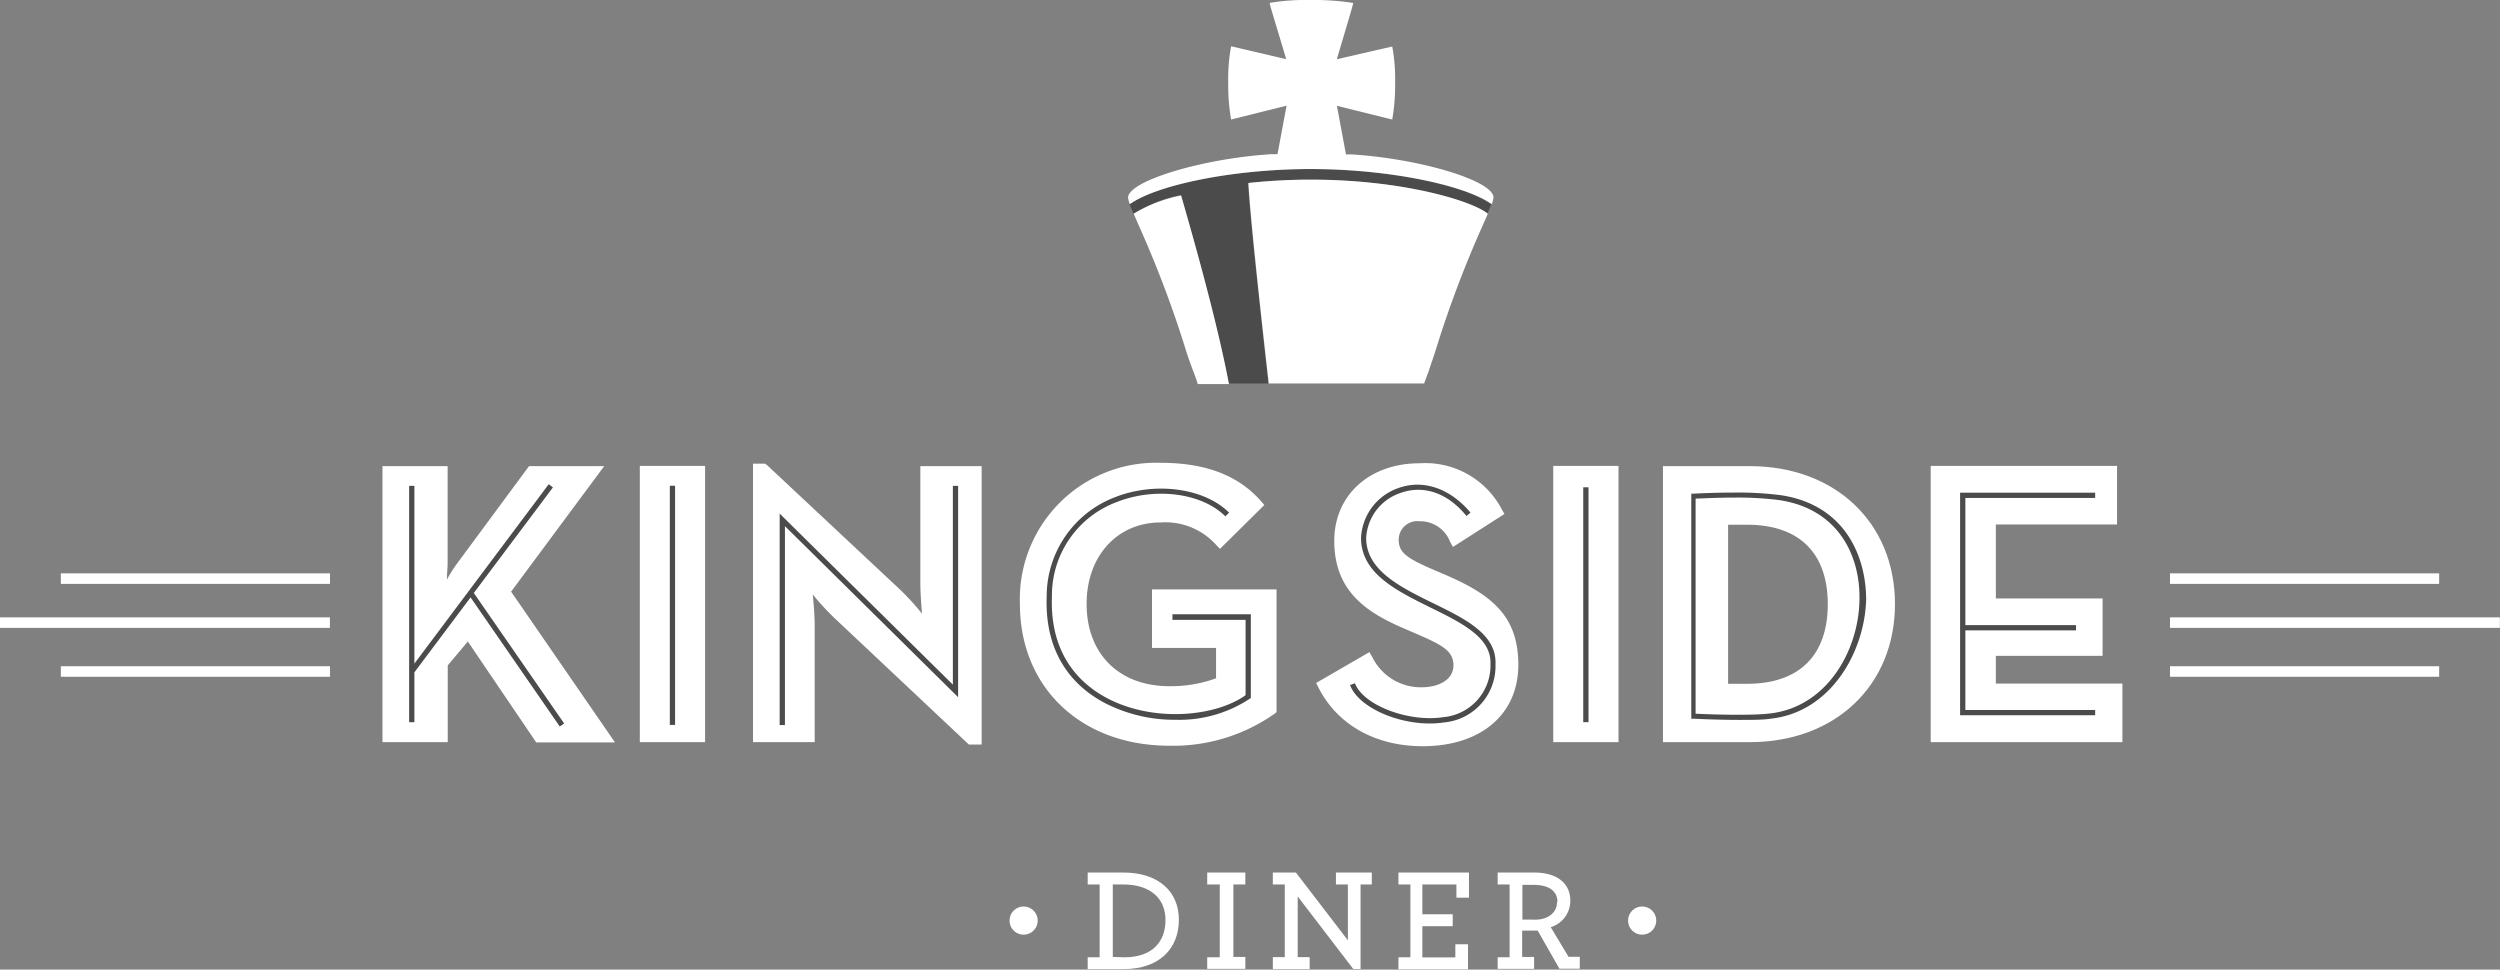 <svg xmlns="http://www.w3.org/2000/svg" viewBox="0 0 209.16 81.12"><rect x="0" y="0" width="209.16" height="81.12" fill="#808080" stroke="none"/><defs><style>.a{fill:#4b4b4b;}.b{fill:#fff;}</style></defs><title>kingside-logo</title><path class="a" d="M94.85,17.88a12,12,0,0,1,3.94-1.57c.57,1.92,2.93,10,4,15.77h3.33c-.52-4.59-1.55-13.83-1.7-16.77a48.68,48.68,0,0,1,5.21-.28c7.65,0,13.49,1.76,14.82,2.85l.32-.79c-2.24-1.61-8.64-2.94-15.14-2.94s-12.89,1.33-15.13,2.94Z"/><path class="b" d="M94.85,17.88l.4.93a92.58,92.58,0,0,1,3.94,10.4c.23.74.45,1.34.67,1.92.12.31.24.63.35,1h2.61c-1.1-5.81-3.46-13.85-4-15.77A12,12,0,0,0,94.85,17.88Z"/><path class="b" d="M113.11,12.92l-.5,0-.76-4.07L116.48,10a16.57,16.57,0,0,0,.24-3.11,14.71,14.71,0,0,0-.24-3l-4.64,1.07.32-1.07c.58-1.95,1-3.35,1.06-3.64A21.24,21.24,0,0,0,109.65,0a18.52,18.52,0,0,0-3.42.24c0,.16.22.83,1.06,3.64l.32,1.07L103,3.87a14.85,14.85,0,0,0-.24,3A16.54,16.54,0,0,0,103,10l4.64-1.16-.76,4.06-.5,0c-5.7.35-11.86,2.2-12,3.59a1.79,1.79,0,0,0,.15.59c2.25-1.61,8.64-2.94,15.13-2.94s12.89,1.33,15.14,2.94a1.74,1.74,0,0,0,.15-.59C124.84,15.1,118.86,13.29,113.11,12.92Z"/><path class="b" d="M120.14,29.21a92.56,92.56,0,0,1,3.94-10.42l.4-.91c-1.33-1.09-7.17-2.85-14.82-2.85a48.68,48.68,0,0,0-5.21.28c.15,2.94,1.18,12.18,1.7,16.77h13c.12-.34.24-.66.37-1C119.7,30.52,119.92,29.93,120.14,29.21Z"/><rect class="b" x="5.09" y="47.97" width="22.52" height="0.88"/><rect class="b" x="5.09" y="55.74" width="22.52" height="0.88"/><rect class="b" y="51.65" width="27.6" height="0.88"/><rect class="b" x="181.55" y="47.97" width="22.52" height="0.88"/><rect class="b" x="181.55" y="55.74" width="22.52" height="0.88"/><rect class="b" x="181.55" y="51.65" width="27.6" height="0.88"/><path class="b" d="M50.55,39H44.26l-6,8.12a12.43,12.43,0,0,0-.87,1.37c0-.49.06-1,.06-1.37V39H32V62.09h5.46V55.67l1.68-2,5.72,8.44h6.59L42.76,49.5Z"/><rect class="b" x="53.53" y="38.98" width="5.46" height="23.11"/><path class="b" d="M77,48.74c0,.78.07,1.78.14,2.6a21.94,21.94,0,0,0-1.73-1.91L64.17,38.91,64,38.79H63V62.09h5.16V52.34c0-.8-.08-1.79-.16-2.6a23.36,23.36,0,0,0,1.74,1.9L80.93,62.17l.13.12h1.07V39H77Z"/><path class="b" d="M96.38,54.21h5.36v2.54a11.06,11.06,0,0,1-3.91.66c-4.2,0-6.92-2.7-6.92-6.88,0-4,2.55-6.82,6.2-6.82a5.71,5.71,0,0,1,4.65,1.89l.31.32,3.71-3.67-.27-.31c-1.9-2.17-4.65-3.22-8.41-3.22A11.41,11.41,0,0,0,85.33,50.54c0,7,5.14,11.85,12.5,11.85a14.73,14.73,0,0,0,8.81-2.68l.16-.13V49.31H96.38Z"/><path class="b" d="M120.71,48l-1.14-.49c-2-.89-2.55-1.35-2.55-2.38a1.56,1.56,0,0,1,1.75-1.52,2.68,2.68,0,0,1,2.56,1.74l.23.41L125.87,43l-.21-.36a7.23,7.23,0,0,0-6.89-3.88c-4.2,0-7.14,2.67-7.14,6.49,0,4.26,2.77,6,5.76,7.3l1.14.49c2.13.93,3.07,1.4,3.07,2.64,0,1.09-1.07,1.82-2.67,1.82a4.51,4.51,0,0,1-4.14-2.57l-.22-.37-4.46,2.58.19.37c1.58,3.12,4.76,4.92,8.73,4.92,4.87,0,8-2.67,8-6.81S124.73,49.7,120.71,48Z"/><rect class="b" x="129.95" y="38.98" width="5.46" height="23.11"/><path class="b" d="M146.4,39h-7.27V62.09h7.27c7.15,0,12.14-4.75,12.14-11.55S153.55,39,146.4,39Zm-1.82,4.9h1.59c4.35,0,6.75,2.36,6.75,6.65s-2.4,6.66-6.75,6.66h-1.59Z"/><polygon class="b" points="166.98 57.19 166.98 54.87 175.91 54.87 175.91 50.07 166.98 50.07 166.98 43.88 177.12 43.88 177.12 38.98 161.53 38.98 161.53 62.09 177.57 62.09 177.57 57.19 166.98 57.19"/><path class="b" d="M91,80.09h1V74H91V73h3c2.86,0,4.63,1.54,4.63,3.95S97,81.08,94,81.08H91Zm3.09,0c2.26,0,3.42-1.25,3.42-3.12S96.16,74,94,74h-.9v6.06Z"/><path class="b" d="M101,80.09h1.05V74H101V73h3.19v1h-1v6.06h1v1H101Z"/><path class="b" d="M108.57,75v5.08h1v1h-3.08v-1h1V74h-1V73h1.93l4.35,5.67V74h-1V73h3v1h-.94v7.07h-.61Z"/><path class="b" d="M117,80.09h1V74h-1V73h5.9v2.1h-1.05V74H119v2.49h2.54v1H119V80.1h2.76V79h1.06v2.1H117Z"/><path class="b" d="M125.3,80.09h1V74h-1V73h3.08c1.81,0,3,.84,3,2.37a2.31,2.31,0,0,1-1.64,2.2l1.49,2.48h.94v1h-1.7l-1.82-3.19-.48,0-.82,0v2.2h1v1H125.3Zm5-4.64c0-.94-.77-1.42-2-1.42h-.93v2.91c.21,0,.49,0,.89,0C129.43,77,130.27,76.42,130.27,75.45Z"/><circle class="b" cx="85.64" cy="77.02" r="1.18"/><circle class="b" cx="137.39" cy="77.02" r="1.18"/><polygon class="a" points="46.26 40.78 45.91 40.51 34.67 55.52 34.67 40.65 34.23 40.65 34.23 60.42 34.67 60.42 34.67 56.25 39.37 49.98 46.83 60.78 47.2 60.53 39.64 49.61 46.26 40.78"/><rect class="a" x="56.04" y="40.64" width="0.44" height="20.01"/><polygon class="a" points="79.72 57.28 65.23 42.97 65.23 60.66 65.67 60.66 65.67 44.02 80.16 58.33 80.16 40.65 79.72 40.65 79.72 57.28"/><path class="a" d="M98.09,51.86h6.12v6.3c-2.46,1.78-7.62,2.31-11.53.28-2.23-1.16-4.86-3.59-4.67-8.53A8.33,8.33,0,0,1,93.44,42c3.23-1.27,7.13-.75,9.08,1.2l.31-.31c-2.06-2.06-6.17-2.62-9.55-1.29a8.87,8.87,0,0,0-5.71,8.3c-.19,5.17,2.56,7.72,4.91,8.94a12.71,12.71,0,0,0,5.85,1.38,10.72,10.72,0,0,0,6.23-1.76l.09-.07v-7H98.09Z"/><path class="a" d="M119.89,50.46c-2.75-1.35-5.59-2.75-5.59-5.45a4.2,4.2,0,0,1,2.88-3.77c1.93-.69,3.95,0,5.51,1.93l.34-.28c-1.67-2-3.91-2.81-6-2.07A4.64,4.64,0,0,0,113.87,45c0,3,3,4.43,5.83,5.84,2.61,1.28,5.08,2.5,5,4.7A4.34,4.34,0,0,1,120.76,60c-2.92.45-6.72-1-7.4-2.84l-.41.15c.66,1.79,3.78,3.22,6.67,3.22a7.91,7.91,0,0,0,1.21-.09,4.73,4.73,0,0,0,4.29-4.85C125.23,53.08,122.64,51.8,119.89,50.46Z"/><rect class="a" x="132.46" y="40.77" width="0.44" height="19.65"/><path class="a" d="M149,41.43a27.8,27.8,0,0,0-3.89-.22c-1.81,0-3.38.09-3.4.09h-.21V60.13h.21s1.91.1,3.79.1c1.11,0,2,0,2.63-.1,5-.53,7.86-5.52,8-9.94C156.13,46.48,154.31,42.23,149,41.43ZM148,59.7c-.63.07-1.5.1-2.59.1-1.5,0-3-.06-3.55-.09v-18c.48,0,1.75-.08,3.16-.08a27.43,27.43,0,0,1,3.83.21c5.07.76,6.79,4.79,6.72,8.32C155.52,54.42,152.84,59.2,148,59.7Z"/><polygon class="a" points="175.29 41.66 175.29 41.22 163.99 41.22 163.99 59.84 175.29 59.84 175.29 59.4 164.43 59.4 164.43 52.74 173.69 52.74 173.69 52.3 164.43 52.3 164.43 41.66 175.29 41.66"/></svg>